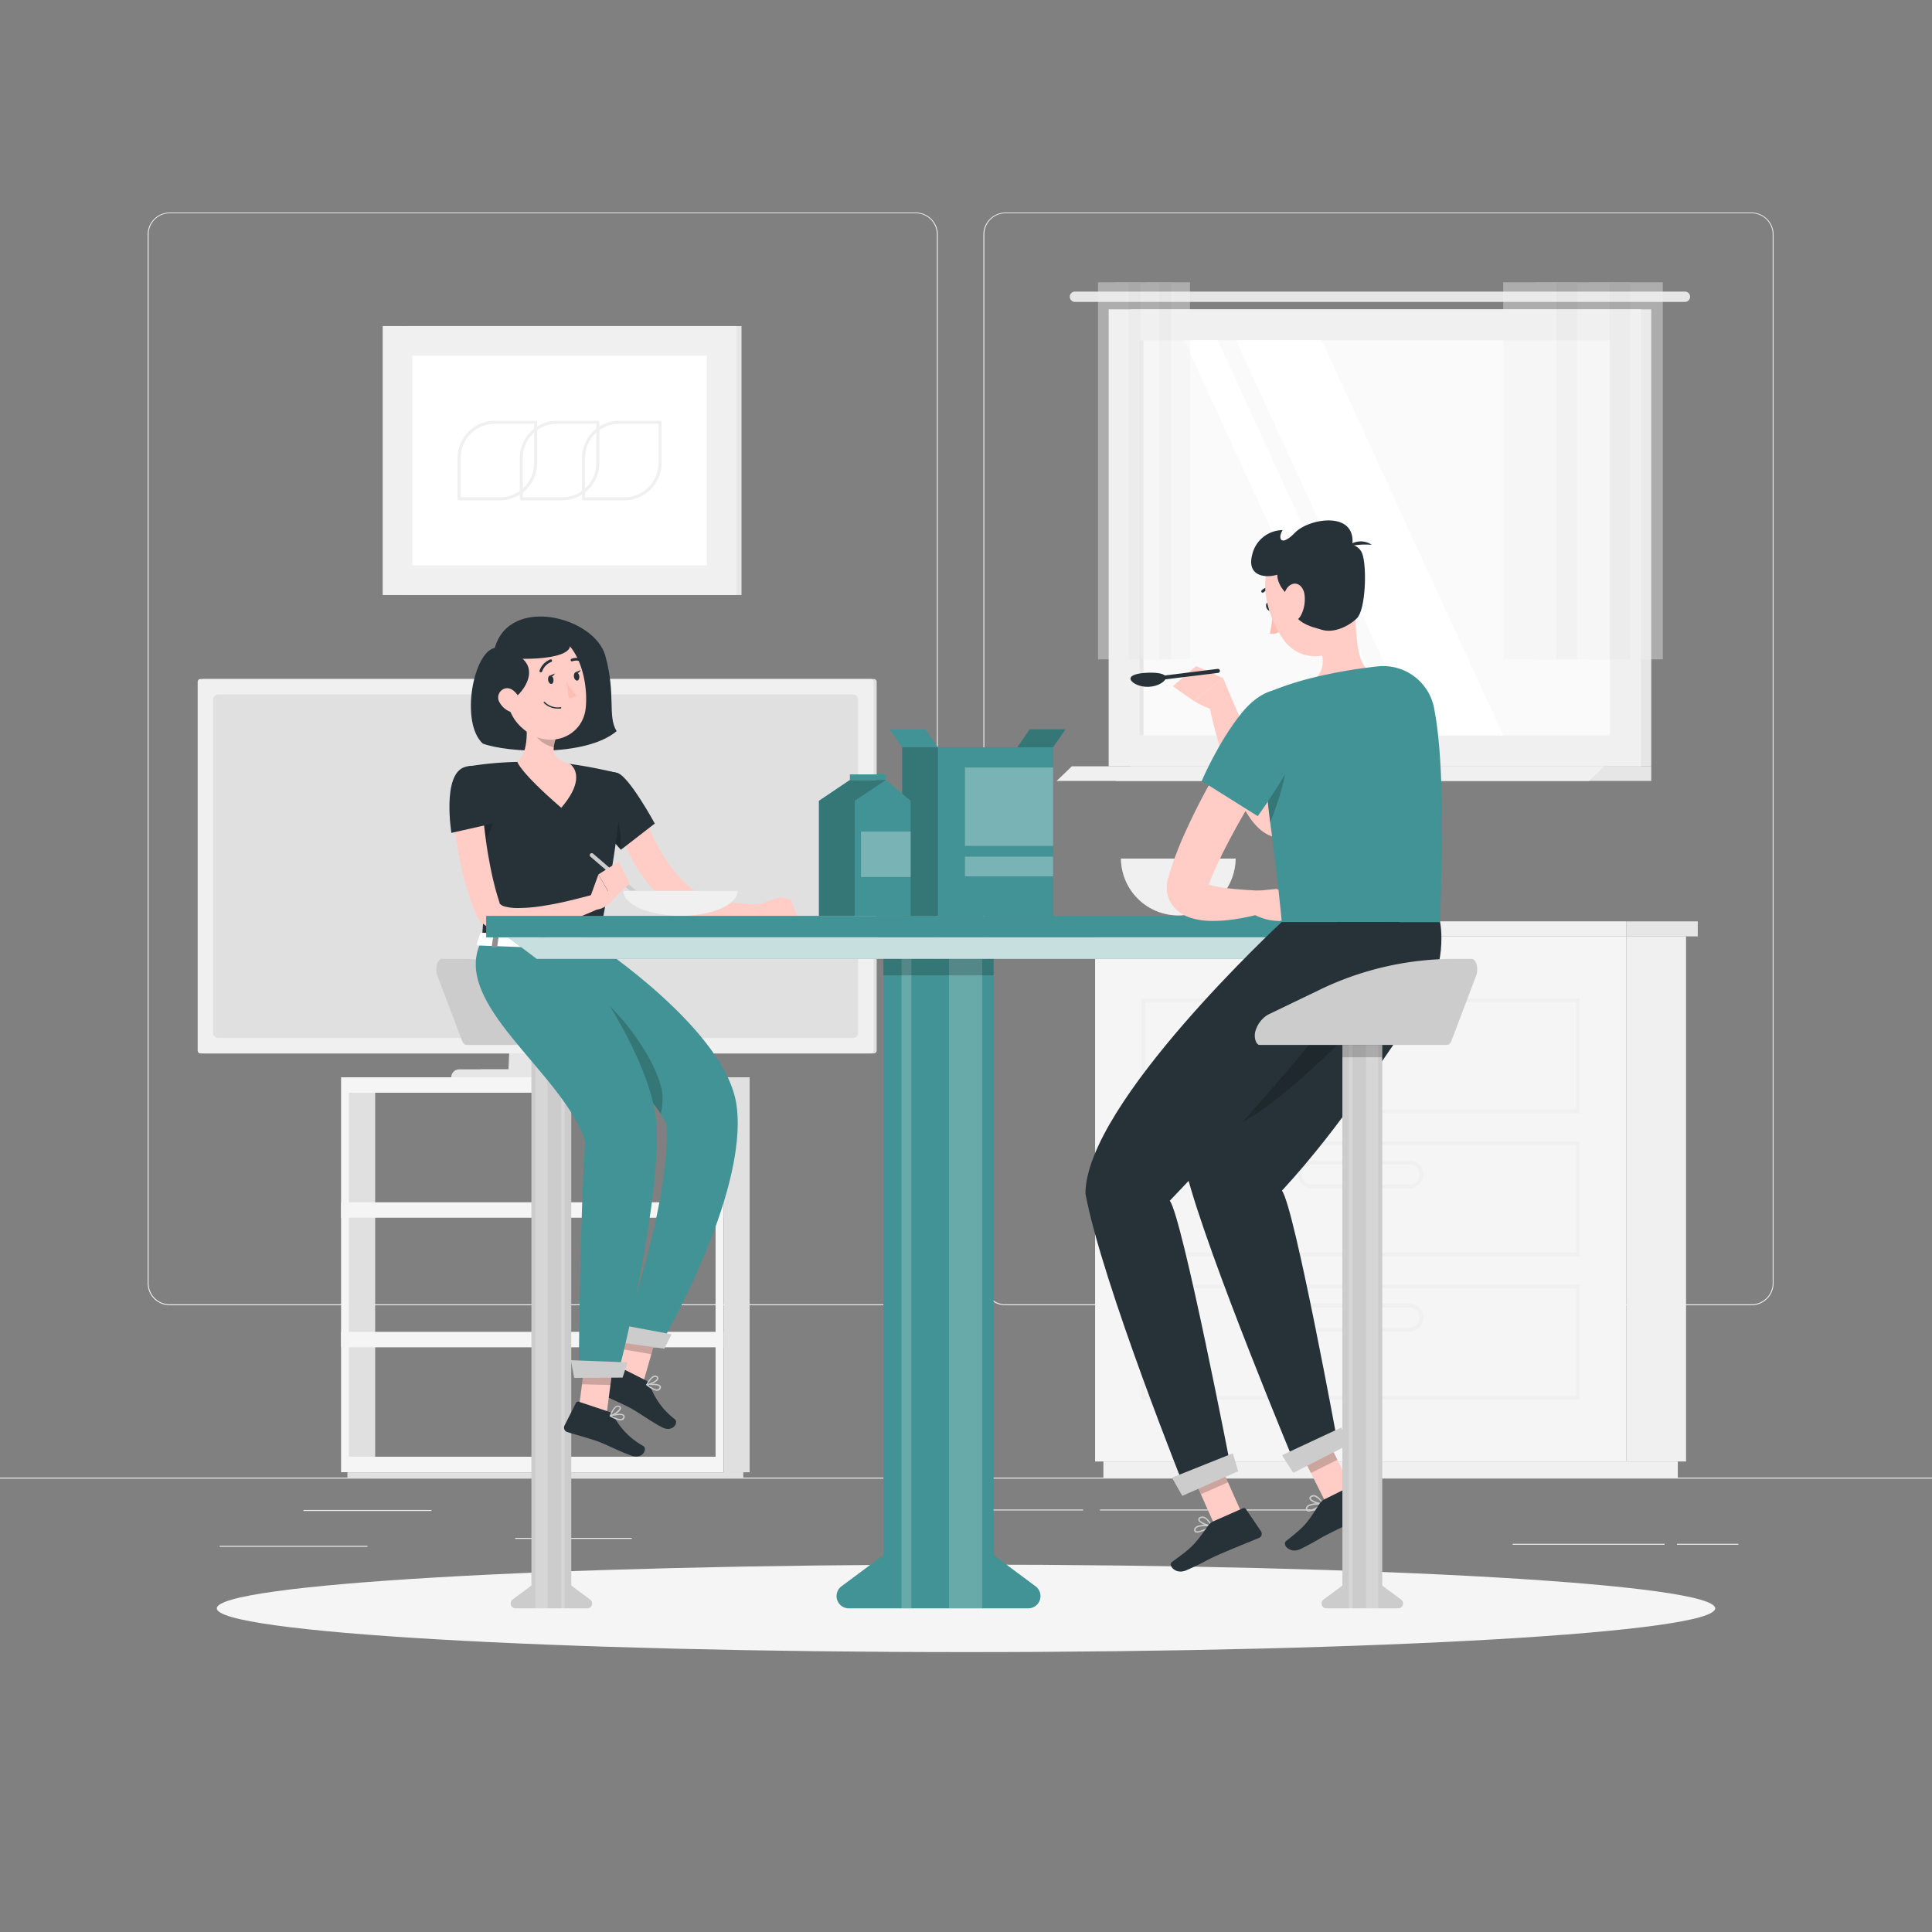 <svg width="440" height="440" fill="none" xmlns="http://www.w3.org/2000/svg"><rect width="100%" height="100%" fill="#808080" stroke="none"/><path d="M440 336.513H0v.22h440v-.22zM98.26 343.896H69.116v.22h29.146v-.22zM143.88 350.24h-26.55v.22h26.55v-.22zM83.688 352.062h-33.66v.22h33.66v-.22zM395.912 351.587H381.92v.22h13.992v-.22zM379.095 351.587h-34.602v.22h34.602v-.22zM246.69 343.781H220v.22h26.69v-.22zM313.958 343.781H250.51v.22h63.448v-.22zM208.56 297.264H38.641a5.023 5.023 0 0 1-5.016-5.024V53.381a5.025 5.025 0 0 1 5.016-4.98H208.56a5.024 5.024 0 0 1 5.025 5.024V292.24a5.024 5.024 0 0 1-5.025 5.024zM38.641 48.576a4.805 4.805 0 0 0-4.796 4.805V292.24a4.805 4.805 0 0 0 4.796 4.804H208.56a4.812 4.812 0 0 0 4.805-4.804V53.381a4.81 4.81 0 0 0-4.805-4.805H38.641zM398.913 297.264H228.985a5.033 5.033 0 0 1-5.025-5.024V53.381a5.032 5.032 0 0 1 5.025-4.98h169.928a5.024 5.024 0 0 1 5.007 4.98V292.24a5.02 5.02 0 0 1-1.466 3.546 5.02 5.02 0 0 1-3.541 1.478zM228.985 48.576a4.812 4.812 0 0 0-4.805 4.805V292.24a4.812 4.812 0 0 0 4.805 4.804h169.928a4.816 4.816 0 0 0 4.805-4.804V53.381a4.815 4.815 0 0 0-4.805-4.805H228.985z" fill="#EBEBEB"/><path d="M257.515 174.522H376.06V70.454H257.515v104.068zM244.807 66.405h138.926a1.182 1.182 0 0 1 1.179 1.18 1.178 1.178 0 0 1-1.179 1.17H244.807a1.179 1.179 0 0 1-1.17-1.17 1.18 1.18 0 0 1 1.17-1.18z" fill="#E6E6E6"/><path d="M252.49 174.522h121.229V70.454H252.49v104.068z" fill="#F0F0F0"/><path d="M257.514 174.522h118.545v3.336H254.047l3.467-3.336z" fill="#E6E6E6"/><path d="M244.103 174.522h121.229l-3.467 3.336H240.636l3.467-3.336z" fill="#F0F0F0"/><path d="M366.67 167.482V77.493H259.53v89.989h107.14z" fill="#FAFAFA"/><path d="m342.346 167.482-41.333-89.989h-19.51l41.334 89.989h19.509zM318.648 167.482l-41.334-89.989h-7.612l41.334 89.989h7.612z" fill="#fff"/><path d="M260.418 167.482V77.493h-.898v89.989h.898z" fill="#E6E6E6"/><g opacity=".4"><path d="M366.582 150.172h12.117v-85.88h-12.117v85.88z" fill="#F0F0F0"/><path d="M361.865 150.172h9.443v-85.88h-9.443v85.88z" fill="#E6E6E6"/><path d="M354.473 150.172h12.118v-85.88h-12.118v85.88z" fill="#F0F0F0"/><path d="M349.747 150.172h9.442v-85.88h-9.442v85.88z" fill="#E6E6E6"/><path d="M342.346 150.172h12.118v-85.88h-12.118v85.88z" fill="#F0F0F0"/></g><g opacity=".4"><path d="M264.035 150.172h6.987v-85.88h-6.987v85.88z" fill="#F0F0F0"/><path d="M261.316 150.172h5.438v-85.88h-5.438v85.88z" fill="#E6E6E6"/><path d="M257.048 150.172h6.987v-85.88h-6.987v85.88z" fill="#F0F0F0"/><path d="M254.337 150.172h5.438v-85.88h-5.438v85.88z" fill="#E6E6E6"/><path d="M250.061 150.172h6.987v-85.88h-6.987v85.88z" fill="#F0F0F0"/></g><path d="M92.48 135.512h76.392V74.264H92.479v61.248z" fill="#E6E6E6"/><path d="M87.155 135.512h80.564V74.264H87.155v61.248z" fill="#F0F0F0"/><path d="M160.97 128.762V81.004H93.905v47.758h67.065z" fill="#fff"/><path d="M118.721 113.951h9.302a8.498 8.498 0 0 0 8.483-8.483v-9.302a.344.344 0 0 0-.343-.343h-9.302a8.494 8.494 0 0 0-8.483 8.483v9.293a.339.339 0 0 0 .024.134.331.331 0 0 0 .186.191.336.336 0 0 0 .133.027zm17.09-17.441v8.958a7.795 7.795 0 0 1-7.788 7.788h-8.959v-8.95a7.808 7.808 0 0 1 7.797-7.796h8.95z" fill="#F0F0F0"/><path d="M104.553 113.951h9.302a8.498 8.498 0 0 0 8.483-8.483v-9.302a.344.344 0 0 0-.343-.343h-9.302a8.494 8.494 0 0 0-8.483 8.483v9.293a.339.339 0 0 0 .024.134.331.331 0 0 0 .186.191.336.336 0 0 0 .133.027zm17.09-17.441v8.958a7.795 7.795 0 0 1-7.788 7.788h-8.959v-8.95a7.808 7.808 0 0 1 7.797-7.796h8.95zM132.88 113.951h9.302a8.5 8.5 0 0 0 8.483-8.483v-9.301a.34.34 0 0 0-.103-.246.344.344 0 0 0-.249-.098h-9.284a8.493 8.493 0 0 0-8.483 8.484v9.292a.35.35 0 0 0 .094.246.353.353 0 0 0 .24.106zm17.09-17.441v8.958a7.797 7.797 0 0 1-7.788 7.788h-8.95v-8.949a7.808 7.808 0 0 1 7.797-7.797h8.941zM370.366 332.843h13.622V213.242h-13.622v119.601z" fill="#F0F0F0"/><path d="M251.292 336.513h130.812v-3.67H251.292v3.67z" fill="#F0F0F0"/><path d="M370.356 213.242H249.4v119.601h120.956V213.242z" fill="#F5F5F5"/><path d="M359.788 286.15h-99.801v-26.207h99.801v26.207zm-98.921-.88h98.041v-24.447h-98.041v24.447zM359.788 318.745h-99.801v-26.206h99.801v26.206zm-98.921-.88h98.041v-24.446h-98.041v24.446z" fill="#F0F0F0"/><path d="M320.989 270.662h-22.212a3.177 3.177 0 0 1 0-6.353h22.212a3.176 3.176 0 1 1 0 6.353zm-22.212-5.473a2.3 2.3 0 0 0-1.624.672 2.3 2.3 0 0 0 0 3.248 2.296 2.296 0 0 0 1.624.673h22.212a2.296 2.296 0 0 0 0-4.593h-22.212zM359.788 253.555h-99.801v-26.206h99.801v26.206zm-98.921-.88h98.041v-24.446h-98.041v24.446z" fill="#F0F0F0"/><path d="M320.989 238.066h-22.212a3.176 3.176 0 1 1 0-6.353h22.212a3.177 3.177 0 0 1 0 6.353zm-22.212-5.473a2.296 2.296 0 0 0 0 4.593h22.212a2.3 2.3 0 0 0 1.624-.672 2.3 2.3 0 0 0 0-3.248 2.296 2.296 0 0 0-1.624-.673h-22.212zM320.989 303.257h-22.212a3.177 3.177 0 0 1 0-6.354h22.212a3.177 3.177 0 0 1 0 6.354zm-22.212-5.474a2.296 2.296 0 0 0 0 4.594h22.212a2.296 2.296 0 0 0 0-4.594h-22.212zM246.919 213.242h123.446v-3.414H246.919v3.414z" fill="#F0F0F0"/><path d="M386.654 209.836h-16.289v3.414h16.289v-3.414z" fill="#E6E6E6"/><path d="M79.543 335.298h5.896v-89.954h-5.896v89.954z" fill="#E0E0E0"/><path d="M77.678 245.345v89.936h87.12v-89.936h-87.12zm85.289 86.416H79.534v-82.896h83.433v82.896z" fill="#F5F5F5"/><path d="M77.678 273.812v3.52h87.12v-3.52h-87.12zM77.678 303.318v3.52h87.12v-3.52h-87.12z" fill="#F5F5F5"/><path d="M164.833 335.298h5.896v-89.954h-5.896v89.954zM169.277 335.298H79.121v1.205h90.156v-1.205zM199.021 154.643H46.358a.633.633 0 0 0-.633.633v83.996c0 .35.283.634.633.634h152.663c.35 0 .633-.284.633-.634v-83.996a.632.632 0 0 0-.633-.633z" fill="#E0E0E0"/><path d="M129.413 244.676h-12.954l.924-20.302h12.962l-.932 20.302z" fill="#E0E0E0"/><path d="M128.708 244.676h-12.962l.933-20.302h12.953l-.924 20.302z" fill="#E6E6E6"/><path d="M198.316 154.643H45.654a.633.633 0 0 0-.634.633v83.996c0 .35.284.634.634.634h152.662c.35 0 .634-.284.634-.634v-83.996a.633.633 0 0 0-.634-.633z" fill="#F0F0F0"/><path d="M195.422 235.242v-75.935c0-.632-.512-1.144-1.144-1.144H49.676c-.632 0-1.144.512-1.144 1.144v75.935c0 .632.512 1.144 1.144 1.144h144.602c.632 0 1.144-.512 1.144-1.144zM136.567 243.54h-26.796a1.809 1.809 0 0 0-1.675 1.112 1.803 1.803 0 0 0-.138.692h30.422c0-.238-.047-.473-.139-.692a1.792 1.792 0 0 0-.981-.977 1.812 1.812 0 0 0-.693-.135z" fill="#E0E0E0"/><path d="M131.384 243.54h-26.796a1.812 1.812 0 0 0-1.281.525 1.792 1.792 0 0 0-.393.587 1.785 1.785 0 0 0-.139.692h30.422a1.803 1.803 0 0 0-1.813-1.804z" fill="#E6E6E6"/><path d="M220 376.253c94.233 0 170.623-4.46 170.623-9.961 0-5.502-76.39-9.962-170.623-9.962-94.232 0-170.623 4.46-170.623 9.962 0 5.501 76.391 9.961 170.623 9.961z" fill="#F5F5F5"/><path d="M121.027 362.868h9.073V237.97h-9.073v124.898z" fill="#CCC"/><path d="M121.827 360.501h7.471l5.096 3.784c.19.138.331.333.404.556a1.106 1.106 0 0 1-1.064 1.45h-16.333a1.12 1.12 0 0 1-.669-2.006l5.095-3.784z" fill="#CCC"/><path opacity=".2" d="M127.803 366.282h.809V237.969h-.809v128.313zM121.959 366.282h2.737V237.969h-2.737v128.313z" fill="#fff"/><path d="M148.923 237.978H106.26c-.422 0-.809-.387-1.056-1.02l-5.596-14.784c-.608-1.593 0-3.793 1.056-3.793h4.4a70.281 70.281 0 0 1 30.641 7.251l11.255 5.438a6.415 6.415 0 0 1 2.843 3.635c.545 1.373.017 3.273-.88 3.273z" fill="#CCC"/><path opacity=".2" d="M121.027 240.776h9.073v-2.807h-9.073v2.807z" fill="#000"/><path d="M112.684 147.55c-4.91.976-7.92 17.01-2.736 21.797 5.526 2.059 23.443 3.133 30.483-2.833-2.121-3.424-.115-8.202-2.561-17.134-2.446-8.932-21.789-13.86-25.186-1.83z" fill="#263238"/><path d="M145.711 182.794c.211.722.528 1.593.81 2.402.281.81.616 1.637.95 2.438.678 1.61 1.399 3.203 2.2 4.734a34.037 34.037 0 0 0 5.826 8.202 17.914 17.914 0 0 0 3.704 2.86 15.388 15.388 0 0 0 4.348 1.566c3.436.677 6.935.987 10.436.924l.52 3.256c-.995.282-1.91.467-2.878.652-.958.181-1.924.313-2.895.396a30.746 30.746 0 0 1-5.975.088 18.794 18.794 0 0 1-6.275-1.567 22.704 22.704 0 0 1-5.28-3.617 37.035 37.035 0 0 1-7.348-9.627 51.684 51.684 0 0 1-2.561-5.28c-.369-.88-.73-1.821-1.056-2.745a45.825 45.825 0 0 1-.924-2.887l6.398-1.795z" fill="#FFCDC6"/><path d="M140.624 176.044c2.64.739 8.501 11.511 8.501 11.511l-7.717 5.975s-8.58-9.24-7.445-12.655c1.188-3.555 2.772-5.913 6.661-4.831z" fill="#263238"/><path opacity=".2" d="M139.638 184.264c-.51-.564-3.256.387-3.634 2.411a57.236 57.236 0 0 0 4.787 6.16c.168.149.324.311.467.484.475-3.775-.643-7.991-1.62-9.055z" fill="#000"/><path d="m172.533 206.096 4.928-1.76.203 5.016a4.95 4.95 0 0 1-4.629-.123l-.502-3.133z" fill="#FFCDC6"/><path d="M140.739 176.07s3.053 1.215-4.62 39.116l-26.4-1.02c.88-10.728 1.117-17.354-3.168-39.6a78.874 78.874 0 0 1 11.273-1.048 83.443 83.443 0 0 1 11.985.467c5.131.669 10.93 2.085 10.93 2.085z" fill="#263238"/><path opacity=".2" d="M107.202 177.998a10.48 10.48 0 0 1 5.21 5.183c1.241 2.931-2.042 8.888-2.816 10.226-.475-4.154-1.232-9.099-2.394-15.409z" fill="#000"/><path d="M119.478 161.516c.607 3.889 1.144 9.539-1.655 12.003 0 0 .475 2.209 9.997 10.445 6.248-7.277 1.989-9.979 1.989-9.979-4.259-1.197-4.083-2.93-3.221-5.905l-7.11-6.564z" fill="#FFCDC6"/><path opacity=".2" d="m122.373 164.199 4.215 3.881a11.442 11.442 0 0 0-.449 2.112c-1.636-.299-4.171-1.804-4.452-3.599a5.186 5.186 0 0 1 .686-2.394z" fill="#000"/><path d="M114.401 154.519c1.223 6.336 1.61 9.046 5.28 11.906 5.491 4.304 13.015 1.408 13.71-5.165.625-5.923-1.487-15.295-8.069-17.019a8.8 8.8 0 0 0-10.921 10.278z" fill="#FFCDC6"/><path d="M116.081 159.526c2.226-.431 9.319-8.756-1.17-11.44-3.591 3.934-3.82 8.554 1.17 11.44z" fill="#263238"/><path d="M115.324 149.828c6.556.722 18.48-.228 13.2-4.919-5.28-4.69-15.945-1.813-13.2 4.919zM124.82 154.88c.07.519.396.88.739.88.343 0 .563-.51.493-1.029-.071-.52-.396-.88-.739-.88-.344 0-.564.51-.493 1.029zM130.698 154.123c.071.52.405.88.739.88.335 0 .564-.51.493-1.029-.07-.519-.396-.88-.739-.88-.343 0-.554.501-.493 1.029z" fill="#263238"/><path d="m131.05 153.12 1.197-.528s-.511 1.091-1.197.528z" fill="#263238"/><path d="M129.009 155.294a14.28 14.28 0 0 0 2.288 3.08 2.245 2.245 0 0 1-1.76.59l-.528-3.67z" fill="#FFBDB4"/><path d="M126.914 161.365c.257.022.516.022.774 0a.15.15 0 0 0 .059-.018.15.15 0 0 0 .073-.158.142.142 0 0 0-.053-.104.159.159 0 0 0-.054-.026.152.152 0 0 0-.06-.002 4.148 4.148 0 0 1-3.573-1.179.146.146 0 0 0-.05-.035.138.138 0 0 0-.06-.013.138.138 0 0 0-.06.013.146.146 0 0 0-.05.035.15.15 0 0 0 0 .211 4.306 4.306 0 0 0 3.054 1.276z" fill="#263238"/><path d="M113.793 159.993a4.689 4.689 0 0 0 2.816 2.244c1.593.448 2.394-.977 1.945-2.482-.396-1.355-1.707-3.221-3.309-3.001a2.118 2.118 0 0 0-1.781 2.252c.026.351.139.69.329.987z" fill="#FFCDC6"/><path d="M123.201 153.12a.295.295 0 0 0 .176-.073.307.307 0 0 0 .097-.165 3.646 3.646 0 0 1 2.024-2.112.299.299 0 0 0 .194-.163.319.319 0 0 0 .006-.253.315.315 0 0 0-.186-.172c-.041-.014-.085-.019-.129-.014a.3.3 0 0 0-.123.039 4.183 4.183 0 0 0-2.385 2.543.309.309 0 0 0 .229.37.178.178 0 0 0 .097 0zM132.766 150.903a.271.271 0 0 0 .264-.141.29.29 0 0 0 .047-.233.301.301 0 0 0-.143-.189 3.035 3.035 0 0 0-2.79-.3.309.309 0 0 0-.158.405.316.316 0 0 0 .071.099.315.315 0 0 0 .224.081.321.321 0 0 0 .118-.03 2.453 2.453 0 0 1 2.209.264.382.382 0 0 0 .158.044z" fill="#263238"/><path d="m140.044 313.975 6.442.907 4.18-14.626-6.451-.906-4.171 14.625z" fill="#FFCDC6"/><path d="m147.172 314.424-6.521-3.3a.52.52 0 0 0-.669.158l-3.353 4.779a1.026 1.026 0 0 0-.159.407c-.024.145-.017.294.022.436a1.028 1.028 0 0 0 .542.661c2.297 1.118 3.458 1.54 6.327 2.992 1.76.88 5.025 3.283 7.454 4.515 2.429 1.232 3.793-1.109 2.886-1.839a16.894 16.894 0 0 1-5.746-7.92 1.692 1.692 0 0 0-.783-.889z" fill="#263238"/><path d="m144.215 299.358 6.45.907-2.332 8.149-6.389-1.109 2.271-7.947z" fill="#000" opacity=".2"/><path d="M135.52 214.914s29.92 19.703 32.235 36.872c2.745 20.39-17.503 54.745-17.503 54.745l-8.8-1.232s11.36-31.099 10.34-49.28c-6.988-14.96-40.718-27.553-33.159-41.844l16.887.739z" fill="#429395"/><path d="m140.413 305.615 10.895 1.532 1.645-3.265-12.742-2.385.202 4.118zM149.82 316.721h.079a.876.876 0 0 0 .599-.616.512.512 0 0 0-.079-.519c-.52-.652-2.86-.405-3.124-.379a.164.164 0 0 0-.084.037.163.163 0 0 0-.048.078.15.15 0 0 0 .052.158c.625.519 1.813 1.39 2.605 1.241zm-2.121-1.259c.942-.07 2.209-.044 2.482.3a.209.209 0 0 1 0 .228.566.566 0 0 1-.387.414c-.405.132-1.188-.229-2.095-.942z" fill="#CCC"/><path d="M147.559 315.472c.792-.15 2.182-.792 2.367-1.444a.538.538 0 0 0-.273-.616.8.8 0 0 0-.677-.114c-.88.238-1.76 1.91-1.76 1.98a.175.175 0 0 0 0 .15.188.188 0 0 0 .141.07l.202-.026zm1.549-1.884a.502.502 0 0 1 .378.08c.159.105.159.202.141.281-.123.431-1.258 1.039-2.033 1.206.317-.546.88-1.417 1.461-1.558l.053-.009z" fill="#CCC"/><path opacity=".2" d="m132.317 224.206 7.199 18.348c4.4 3.599 8.474 7.269 10.973 11.088.31-1.248.447-2.534.405-3.819-.193-6.847-9.97-21.217-18.577-25.617z" fill="#000"/><path d="m131.64 322.142 6.503-.044 1.989-15.083-6.504.044-1.988 15.083z" fill="#FFCDC6"/><path d="m138.75 321.544-6.934-2.315a.513.513 0 0 0-.634.255l-2.64 5.219a1.056 1.056 0 0 0-.005.852 1.048 1.048 0 0 0 .63.573c2.429.775 3.643 1.021 6.688 2.033 1.883.634 5.456 2.517 8.043 3.379 2.587.863 3.582-1.645 2.587-2.235a16.823 16.823 0 0 1-6.846-7.04 1.706 1.706 0 0 0-.889-.721z" fill="#263238"/><path d="m133.628 307.067 6.504-.044-1.109 8.396-6.477-.159 1.082-8.193z" fill="#000" opacity=".2"/><path d="M129.14 214.914s20.24 25.388 20.46 42.706c.229 20.566-8.932 55.66-8.932 55.66l-8.87.062s.255-35.306 1.469-53.478c-5.104-15.69-31.108-31.407-23.549-45.698l19.422.748z" fill="#429395"/><path d="m130.777 313.808 11.009-.071 1.144-3.467-12.945-.501.792 4.039zM141.68 323.426h.071a.872.872 0 0 0 .501-.695.532.532 0 0 0-.009-.277.534.534 0 0 0-.149-.233c-.607-.563-2.886 0-3.142.088a.154.154 0 0 0-.076.044.154.154 0 0 0-.026.169.154.154 0 0 0 .058.068c.748.414 2.042 1.1 2.772.836zm-2.288-.932c.924-.212 2.174-.37 2.5-.071a.244.244 0 0 1 .059.102c.01.039.011.079.002.118a.606.606 0 0 1-.325.475c-.379.185-1.197-.052-2.2-.624h-.036z" fill="#CCC"/><path d="M139.287 322.52c.766-.264 2.051-1.109 2.13-1.76a.539.539 0 0 0-.352-.572.817.817 0 0 0-.687 0c-.88.369-1.469 2.147-1.496 2.217a.153.153 0 0 0 0 .15.172.172 0 0 0 .15.053l.255-.088zm1.259-2.095a.493.493 0 0 1 .387 0c.176.088.185.185.176.256-.053.448-1.091 1.214-1.831 1.487.229-.581.704-1.531 1.224-1.76l.044.017z" fill="#CCC"/><path d="m125.163 153.912 1.206-.528s-.528 1.065-1.206.528z" fill="#263238"/><path d="m109.375 212.6-.765 2.34c-.097.176.114.379.422.388l27.166 1.047c.237 0 .44-.097.466-.247l.326-2.358c0-.158-.176-.308-.44-.317l-26.735-1.029a.488.488 0 0 0-.44.176z" fill="#fff"/><path d="M112.939 215.732h-.713c-.14 0-.246-.079-.237-.167l.457-3.062c0-.088.141-.159.282-.15h.713c.149 0 .255.079.237.176l-.448 3.054c-.018.088-.141.158-.291.149z" fill="#CCC"/><path opacity=".3" d="M112.939 215.732h-.713c-.14 0-.246-.079-.237-.167l.457-3.062c0-.088.141-.159.282-.15h.713c.149 0 .255.079.237.176l-.448 3.054c-.018.088-.141.158-.291.149z" fill="#000"/><path d="M134.182 216.551h-.721c-.141 0-.247-.079-.238-.167l.458-3.063c0-.088.141-.158.281-.149h.722c.141 0 .246.079.229.176l-.449 3.053c-.018.079-.141.159-.282.15z" fill="#CCC"/><path opacity=".3" d="M134.182 216.551h-.721c-.141 0-.247-.079-.238-.167l.458-3.063c0-.088.141-.158.281-.149h.722c.141 0 .246.079.229.176l-.449 3.053c-.018.079-.141.159-.282.15z" fill="#000"/><path d="M123.606 216.146h-.713c-.15 0-.255-.088-.238-.176l.449-3.054c0-.088.15-.158.29-.158h.713c.141 0 .247.079.238.167l-.458 3.062c-.009.097-.141.168-.281.159z" fill="#CCC"/><path opacity=".3" d="M123.606 216.146h-.713c-.15 0-.255-.088-.238-.176l.449-3.054c0-.088.15-.158.29-.158h.713c.141 0 .247.079.238.167l-.458 3.062c-.009.097-.141.168-.281.159z" fill="#000"/><path d="m180.083 204.802 1.602 4.356-4.022.159-.202-5.016 2.622.501zM134.358 204.46l1.919-5.28 3.317 5.72s-1.962 2.64-4.637 2.217l-.599-2.657z" fill="#FFCDC6"/><path d="M109.789 182.671c.124 1.953.3 4.092.555 6.16.255 2.068.51 4.127.88 6.16.369 2.033.748 4.083 1.258 6.072.238 1.003.511 1.989.801 2.966l.458 1.46.052.185a.119.119 0 0 0 0 .053c.014.04.032.078.053.114.355.339.802.565 1.285.651.836.203 1.692.306 2.552.308a35.927 35.927 0 0 0 5.949-.484 73.83 73.83 0 0 0 6.16-1.223 184.881 184.881 0 0 0 6.16-1.593l1.205 3.072a72.793 72.793 0 0 1-12.487 4.628 35.841 35.841 0 0 1-6.846 1.153 16.36 16.36 0 0 1-3.872-.211 8.042 8.042 0 0 1-4.4-2.2 6.331 6.331 0 0 1-.88-1.197 5.812 5.812 0 0 1-.343-.66l-.141-.325-.071-.203-.598-1.593a69.695 69.695 0 0 1-1.065-3.22 64.628 64.628 0 0 1-1.645-6.512 85.872 85.872 0 0 1-1.1-6.592c-.264-2.226-.484-4.4-.555-6.723l6.635-.246z" fill="#FFCDC6"/><path d="M105.733 174.724c-5.069 1.76-2.931 14.96-2.931 14.96l11.599-2.622s-.299-5.545-2.174-8.616c-1.874-3.071-3.696-4.69-6.494-3.722z" fill="#263238"/><path d="M144.963 203.975a.472.472 0 0 1-.299-.105l-10.226-8.8a.458.458 0 0 1 .59-.695l10.234 8.8a.443.443 0 0 1 .142.487.445.445 0 0 1-.248.272.44.44 0 0 1-.193.041z" fill="#CCC"/><path d="m140.897 196.223 2.526 4.936-3.828 3.696-3.318-5.711 4.62-2.921z" fill="#FFCDC6"/><path d="M141.927 202.875c0 3.15 5.843 5.711 13.05 5.711 7.207 0 13.051-2.561 13.051-5.711h-26.101z" fill="#CCC"/><path opacity=".7" d="M141.927 202.875c0 3.15 5.843 5.711 13.05 5.711 7.207 0 13.051-2.561 13.051-5.711h-26.101z" fill="#fff"/><path d="M316.756 208.586H110.722v4.893h206.034v-4.893zM226.283 218.381h-25.089v144.531h25.089V218.381z" fill="#429395"/><path d="M305.237 218.38H122.241l-6.512-4.901H311.74l-6.503 4.901z" fill="#429395"/><path opacity=".7" d="M305.237 218.38H122.241l-6.512-4.901H311.74l-6.503 4.901z" fill="#fff"/><path d="M223.089 351.788h-18.7l-12.751 9.478a2.789 2.789 0 0 0 1.663 5.024h40.876a2.788 2.788 0 0 0 1.664-5.024l-12.752-9.478z" fill="#429395"/><path opacity=".2" d="M207.565 218.381h-2.244v147.91h2.244v-147.91zM223.705 218.381h-7.577v147.91h7.577v-147.91z" fill="#fff"/><path opacity=".2" d="M226.283 218.381h-25.089v3.749h25.089v-3.749z" fill="#000"/><path d="M239.827 170.191h-34.364v38.395h34.364v-38.395z" fill="#429395"/><path d="M210.76 166.1h-8.149l2.852 4.092h8.148l-2.851-4.092zM234.52 166.1h8.149l-2.842 4.092h-8.149l2.842-4.092z" fill="#429395"/><path opacity=".2" d="M234.52 166.1h8.149l-2.842 4.092h-8.149l2.842-4.092z" fill="#000"/><path opacity=".3" d="M239.827 174.803h-20.064v17.846h20.064v-17.846zM239.827 195.096h-20.064v4.488h20.064v-4.488z" fill="#fff"/><path opacity=".2" d="M213.612 170.191h-8.149v38.395h8.149v-38.395z" fill="#000"/><path d="M207.398 182.38h-20.9v26.206h20.9V182.38zM201.748 177.628h-8.192l-7.058 4.752h20.9l-5.65-4.752z" fill="#429395"/><path d="M201.748 176.36h-8.192v1.268h8.192v-1.268z" fill="#429395"/><path opacity=".2" d="M201.748 177.628h-8.192l-7.058 4.752h8.149l7.101-4.752z" fill="#000"/><path opacity=".3" d="M207.399 189.385h-11.308v10.34h11.308v-10.34z" fill="#fff"/><path opacity=".2" d="M194.647 182.38h-8.149v26.206h8.149V182.38z" fill="#000"/><path d="M255.297 195.536a13.051 13.051 0 0 0 26.101 0h-26.101z" fill="#CCC"/><path opacity=".7" d="M255.297 195.536a13.051 13.051 0 0 0 26.101 0h-26.101z" fill="#fff"/><path d="m280.183 158.401-1.637-4.022-6.626 5.271a22.395 22.395 0 0 0 5.13 2.262 2.094 2.094 0 0 0 2.588-1.435l.545-2.076z" fill="#FFCDC6"/><path d="m272.395 151.703-5.297 4.585 4.787 3.362 6.661-5.236-6.151-2.711z" fill="#FFCDC6"/><path d="M265.514 154.29c0 .88-1.76 2.051-3.951 2.13-2.191.079-4.065-1.003-4.101-1.848-.035-.845 1.76-1.285 3.987-1.364 2.226-.079 4.039.238 4.065 1.082z" fill="#263238"/><path d="M264.001 154.88a.457.457 0 0 1-.062-.88l13.367-1.663a.45.45 0 0 1 .511.396.446.446 0 0 1-.09.339.45.45 0 0 1-.306.171l-13.341 1.637h-.079z" fill="#263238"/><path d="M315.726 164.165c-.334.756-.616 1.346-.88 2.006-.264.66-.642 1.258-.968 1.883a90.501 90.501 0 0 1-2.05 3.687 72.325 72.325 0 0 1-4.734 7.04 51.878 51.878 0 0 1-5.826 6.539 32.976 32.976 0 0 1-3.52 2.93c-.642.458-1.294.88-1.998 1.311l-.519.308-.246.141-.343.176a6.447 6.447 0 0 1-4.048.528 7.3 7.3 0 0 1-2.403-.933 9.467 9.467 0 0 1-1.487-1.126 14.5 14.5 0 0 1-1.866-2.147 29.773 29.773 0 0 1-2.376-4.013 67.897 67.897 0 0 1-3.203-7.823 118.489 118.489 0 0 1-4.233-15.787l4.814-1.364c2.033 4.822 4.171 9.68 6.406 14.317a71.179 71.179 0 0 0 3.591 6.627c.569.95 1.214 1.853 1.927 2.701.244.295.522.561.827.792.185.167.282 0-.422-.158a2.807 2.807 0 0 0-1.338.07l-.29.115-.123.061h-.062l.317-.229c.431-.299.88-.642 1.267-.985a30.603 30.603 0 0 0 2.455-2.35 50.352 50.352 0 0 0 4.497-5.614 86.683 86.683 0 0 0 3.995-6.31 90.328 90.328 0 0 0 1.839-3.291l.88-1.663a66.69 66.69 0 0 0 .801-1.593l9.319 4.154z" fill="#FFCDC6"/><path d="M323.215 159.069c1.435 6.275-11.193 19.721-11.193 19.721l-13.517-7.92a101.97 101.97 0 0 1 9.398-13.279c5.597-6.539 13.843-4.928 15.312 1.478z" fill="#CCC"/><path d="M293.41 168.96a436.725 436.725 0 0 0-3.942 6.116 343.853 343.853 0 0 0-3.828 6.24c-2.491 4.188-4.893 8.412-7.04 12.689-.555 1.065-1.021 2.147-1.54 3.221-.52 1.074-.96 2.138-1.391 3.212l-.616 1.61-.149.396-.08.203v-.431a2.2 2.2 0 0 0-.272-.836 1.491 1.491 0 0 0-.449-.511c-.238-.141-.15 0 .088.15.793.38 1.634.652 2.499.809 1.097.226 2.204.397 3.318.511 2.296.255 4.769.405 7.128.519l.73 5.007a45.677 45.677 0 0 1-7.788 1.637 31.983 31.983 0 0 1-4.162.229c-1.625 0-3.242-.24-4.796-.713a8.697 8.697 0 0 1-3.116-1.76 6.757 6.757 0 0 1-2.27-4.655 7.903 7.903 0 0 1 .194-2.279l.123-.467.07-.237.159-.484.607-1.928a78.79 78.79 0 0 1 1.373-3.74c.492-1.24.985-2.428 1.531-3.608a151.048 151.048 0 0 1 7.04-13.719c1.267-2.217 2.578-4.4 3.951-6.547 1.373-2.147 2.71-4.268 4.233-6.424l8.395 5.79zM290.717 202.444l.405 7.287 7.744-.511-3.098-4.954-5.051-1.822z" fill="#FFCDC6"/><path d="m286.265 202.876 4.452-.432 2.385 3.934a2.351 2.351 0 0 1-.896 3.012c-.328.2-.7.317-1.084.341a11.949 11.949 0 0 1-6.353-1.963l1.496-4.892z" fill="#FFCDC6"/><path d="M289.608 137.888c.211.501.114 1.029-.211 1.179-.326.15-.748-.132-.959-.634-.212-.501-.115-1.038.202-1.188.317-.149.757.141.968.643z" fill="#263238"/><path d="M289.766 138.899a20.22 20.22 0 0 1-.572 5.386 3.06 3.06 0 0 0 2.544-.634l-1.972-4.752z" fill="#FFBDB4"/><path d="M287.629 134.975a.327.327 0 0 0 .167-.097 2.493 2.493 0 0 1 2.217-.563.324.324 0 0 0 .379-.246.324.324 0 0 0-.247-.379 3.097 3.097 0 0 0-2.807.748.313.313 0 0 0-.071.347.324.324 0 0 0 .206.181c.05.015.104.018.156.009z" fill="#263238"/><path d="M308.317 138.16c.88 5.491.053 12.461 3.925 15.083 0 0-.599 5.21-9.61 6.891-9.9 1.857-5.465-4.066-5.465-4.066 5.219-2.314 4.479-6.327 2.983-9.944l8.167-7.964z" fill="#FFCDC6"/><path d="M272.668 349.061a.88.88 0 0 1-.449-.106.604.604 0 0 1-.246-.66c.185-1.373 3.608-1.012 4.004-.968a.162.162 0 0 1 .07.29 8.33 8.33 0 0 1-3.379 1.444zm2.006-1.488c-1.064 0-2.305.15-2.384.766 0 .255.061.317.096.343.44.264 2.007-.405 3.098-1.082h-.81v-.027z" fill="#CCC"/><path d="M275.959 347.644c-.88 0-2.86-.695-3.062-1.461-.044-.185 0-.449.378-.669a1.164 1.164 0 0 1 .88-.097c1.047.308 1.883 1.928 1.918 1.998.014.024.02.052.02.079a.155.155 0 0 1-.02.079.14.14 0 0 1-.049.048.154.154 0 0 1-.065.023zm-2.129-1.963a.77.77 0 0 0-.405.115c-.264.149-.229.264-.22.308.114.457 1.522 1.073 2.464 1.197-.273-.449-.88-1.373-1.576-1.584a.898.898 0 0 0-.263-.036z" fill="#CCC"/><path d="m282.744 344.494-6.178 2.719-6.353-14.264 6.169-2.72 6.362 14.265z" fill="#FFCDC6"/><path d="m276.32 346.473 6.741-2.974a.564.564 0 0 1 .695.202l3.423 5.034a1.022 1.022 0 0 1 .133.859 1.033 1.033 0 0 1-.573.655c-2.455 1.029-6.019 2.428-9.081 3.775-3.573 1.575-3.256 1.76-7.445 3.581-2.535 1.118-4.268-1.179-3.3-1.883 4.4-3.203 4.981-3.652 8.113-8.105.32-.491.767-.887 1.294-1.144z" fill="#263238"/><path d="M289.283 187.326c.977 7.462 1.487 11.052 2.64 22.668h36.08c.255-12.381 1.25-35.12-1.399-48.716a11.787 11.787 0 0 0-11.792-9.575h-.396c-4.837.484-9.637 1.28-14.37 2.385a69.205 69.205 0 0 0-10.138 3.142s-2.64 3.696-1.654 19.36c.167 3.115.501 6.661 1.029 10.736z" fill="#429395"/><path opacity=".2" d="M289.283 187.326c1.68-4.224 4.628-12.646 3.52-17.09l-4.576 6.372c.193 3.097.528 6.644 1.056 10.718z" fill="#000"/><path d="M297.643 162.43c1.355 6.283-11.202 23.443-11.202 23.443l-12.76-8.008s3.74-8.844 9.081-15.461c5.967-7.392 13.359-7.04 14.881.026z" fill="#429395"/><path opacity=".2" d="m270.213 332.957 3.282 7.348 6.169-2.719-3.274-7.348-6.177 2.719z" fill="#000"/><path d="M305.633 129.22c2.2 6.344 3.793 9.935 2.05 14.52a8.697 8.697 0 0 1-7.034 5.644 8.704 8.704 0 0 1-8.26-3.62c-3.608-4.946-6.591-14.485-1.672-19.686a8.803 8.803 0 0 1 12.428-.675 8.8 8.8 0 0 1 2.488 3.817z" fill="#FFCDC6"/><path d="M293.92 135.916c-2.64-1.839-3.669-4.796-2.64-6.784 1.03-1.989 7.551-5.052 10.763-5.36 3.212-.308 7.242-.44 8.219 2.35 1.073 3.062.757 12.734-1.232 14.687-1.699 1.681-5.28 3.582-8.211 2.552-1.478-.519-7.471-1.329-6.899-7.445z" fill="#263238"/><path d="M292.644 130.135c-2.868 1.76-8.984 1.918-7.462-3.82a7.196 7.196 0 0 1 2.494-3.994 7.2 7.2 0 0 1 4.432-1.594c-1.109 1.76-.537 4.022 2.833.572 3.371-3.449 15.031-5.2 12.813 4.057-2.534 10.587-15.11 4.779-15.11 4.779z" fill="#263238"/><path d="M306.883 124.494a4.396 4.396 0 0 1 5.517-.414 17.682 17.682 0 0 0-5.517.414z" fill="#263238"/><path d="M297.053 135.177a7.986 7.986 0 0 1-.739 4.893c-1.012 1.98-2.72 1.417-3.45-.44-.651-1.672-.88-4.717.598-6.081 1.479-1.364 3.221-.36 3.591 1.628z" fill="#FFCDC6"/><path d="M298.065 344.23a.73.73 0 0 1-.378-.08.587.587 0 0 1-.282-.642c.115-1.39 3.52-1.188 3.952-1.162a.175.175 0 0 1 .14.115c.01.031.01.065 0 .096a.164.164 0 0 1-.052.08c-.634.484-2.394 1.593-3.38 1.593zm2.57-1.584c-1.135 0-2.851.158-2.913.88 0 .255.079.316.115.334.448.246 1.988-.502 3.044-1.223l-.246.009z" fill="#CCC"/><path d="M301.286 342.672c-.88 0-2.834-.581-3.063-1.32-.052-.185-.044-.449.344-.686a1.096 1.096 0 0 1 .88-.141c1.056.264 1.962 1.839 1.997 1.901a.166.166 0 0 1-.055.218.18.18 0 0 1-.077.028h-.026zm-2.112-1.865a.819.819 0 0 0-.44.132c-.255.158-.22.281-.203.316.141.458 1.576 1.004 2.517 1.083a3.624 3.624 0 0 0-1.645-1.505l-.229-.026z" fill="#CCC"/><path d="m307.983 339.205-6.037 3.009-7.013-13.956 6.036-3.001 7.014 13.948z" fill="#FFCDC6"/><path d="m301.665 341.441 6.591-3.274a.554.554 0 0 1 .704.158l3.652 4.884a1.013 1.013 0 0 1-.37 1.523c-2.402 1.144-5.905 2.71-8.888 4.197-3.52 1.76-3.001 1.76-7.101 3.82-2.482 1.232-4.312-.977-3.38-1.76 4.251-3.406 4.62-3.784 7.551-8.378a3.26 3.26 0 0 1 1.241-1.17z" fill="#263238"/><path opacity=".2" d="m294.933 328.258 3.616 7.198 6.037-3.01-3.617-7.189-6.036 3.001z" fill="#000"/><path d="M304.577 209.994s-30.897 37.286-34.364 57.139c4.778 18.664 25.045 67.144 25.045 67.144l9.451-5.28s-9.909-54.059-12.751-57.834c14.238-15.479 23.135-30.58 30.685-40.7 7.551-10.12 5.324-20.469 5.324-20.469h-23.39z" fill="#263238"/><path opacity=".2" d="M278.08 257.4c8.448-1.293 25.52-18.33 31.09-24.05 5.571-5.72-9.917-11.88-9.917-11.88L278.08 257.4z" fill="#000"/><path d="M291.896 209.994s-44.616 41.263-44.695 61.829c3.784 20.407 23.1 68.385 23.1 68.385l10.147-5.28S269.28 277.2 266.412 273.46c39.309-41.14 52.439-63.466 52.439-63.466h-26.955z" fill="#263238"/><path d="M266.93 336.521c-.044 0 2.332 4.153 2.332 4.153l12.725-5.605-1.214-4.092-13.843 5.544zM291.975 331.408c-.052 0 2.561 4.022 2.561 4.022l12.382-6.31-1.435-4.013-13.508 6.301z" fill="#CCC"/><path d="M314.794 237.979h-9.073v124.898h9.073V237.979z" fill="#CCC"/><path d="M313.984 360.501h-7.462l-5.095 3.784a1.104 1.104 0 0 0-.403 1.244 1.112 1.112 0 0 0 1.063.762h16.332a1.11 1.11 0 0 0 1.065-1.45 1.112 1.112 0 0 0-.405-.556l-5.095-3.784z" fill="#CCC"/><path opacity=".2" d="M308.018 237.979h-.81v128.312h.81V237.979zM313.852 237.979h-2.737v128.312h2.737V237.979z" fill="#fff"/><path d="M286.88 237.978h42.654c.422 0 .818-.387 1.056-1.02l5.605-14.784c.607-1.593 0-3.793-1.056-3.793h-4.4a70.323 70.323 0 0 0-30.641 7.251l-11.3 5.438a6.426 6.426 0 0 0-2.851 3.635c-.475 1.373.053 3.273.933 3.273z" fill="#CCC"/><path opacity=".2" d="M314.794 237.979h-9.073v2.807h9.073v-2.807z" fill="#000"/></svg>